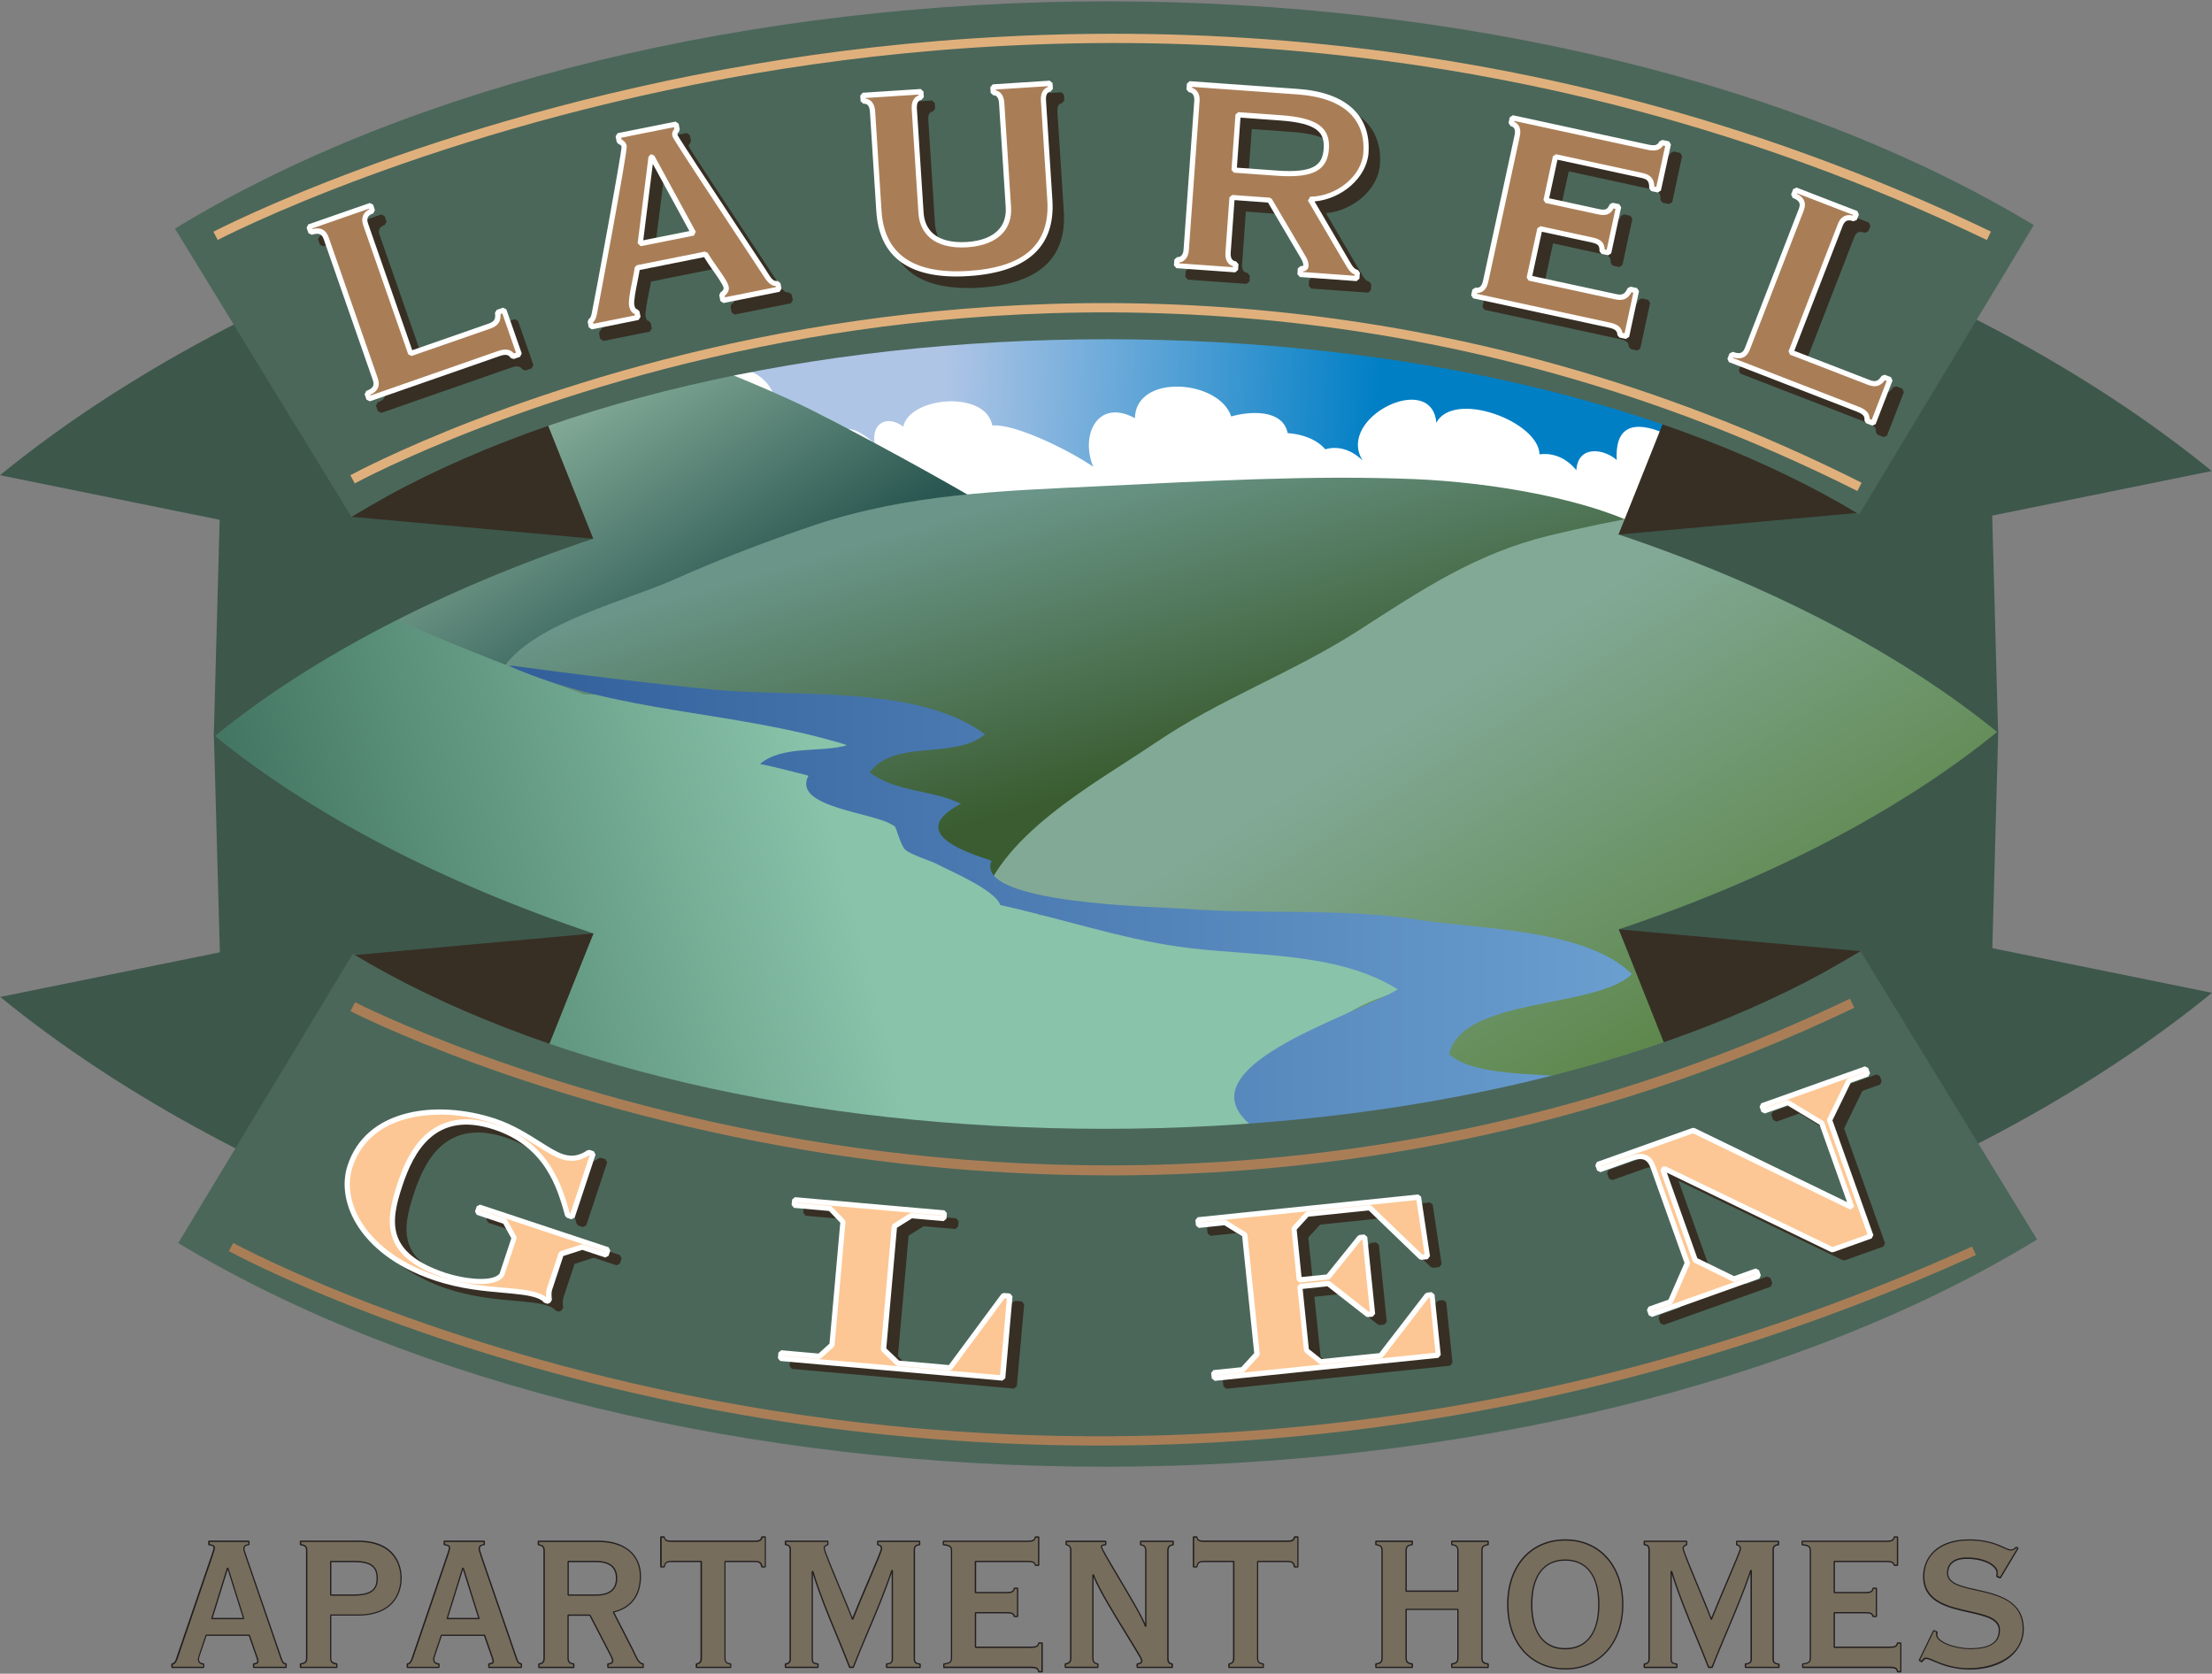 <?xml version="1.0" encoding="UTF-8"?>
<svg id="logos" xmlns="http://www.w3.org/2000/svg" xmlns:xlink="http://www.w3.org/1999/xlink" viewBox="0 0 300 227">
  <rect x="0" y="0" width="300" height="227" fill="#808080" stroke="none"/>
  <defs>
    <style>
      .cls-1 {
        fill: #776d5c;
      }

      .cls-1, .cls-2, .cls-3, .cls-4, .cls-5, .cls-6, .cls-7, .cls-8, .cls-9, .cls-10, .cls-11, .cls-12, .cls-13, .cls-14, .cls-15, .cls-16 {
        stroke-width: 0px;
      }

      .cls-17 {
        clip-path: url(#clippath);
      }

      .cls-2 {
        fill: none;
      }

      .cls-3 {
        fill: #e0b07c;
      }

      .cls-4 {
        fill: url(#linear-gradient);
      }

      .cls-5 {
        fill: #3d574b;
      }

      .cls-6 {
        fill: #fcc794;
      }

      .cls-7 {
        fill: #372f24;
      }

      .cls-8 {
        fill: url(#linear-gradient-4);
      }

      .cls-9 {
        fill: url(#linear-gradient-2);
      }

      .cls-10 {
        fill: url(#linear-gradient-3);
      }

      .cls-11 {
        fill: url(#linear-gradient-5);
      }

      .cls-12 {
        fill: url(#linear-gradient-6);
      }

      .cls-13 {
        fill: #a97e57;
      }

      .cls-14 {
        fill: #fff;
      }

      .cls-15 {
        fill: #4b675a;
      }

      .cls-16 {
        fill: #231f20;
      }
    </style>
    <clipPath id="clippath">
      <path class="cls-2" d="M151.04,33.01c-69.55,0-121.94,30.79-121.94,66.42s52.38,62.61,121.94,62.61,119.74-28.89,119.74-64.52-50.19-64.52-119.74-64.52Z"/>
    </clipPath>
    <linearGradient id="linear-gradient" x1="34.81" y1="-215.65" x2="83" y2="-213.56" gradientTransform="translate(83.15 360.59) scale(1.23)" gradientUnits="userSpaceOnUse">
      <stop offset="0" stop-color="#afc5e6"/>
      <stop offset="1" stop-color="#007fc5"/>
    </linearGradient>
    <linearGradient id="linear-gradient-2" x1="-6.98" y1="-246.21" x2="8.73" y2="-221.7" gradientTransform="translate(83.15 360.59) scale(1.23)" gradientUnits="userSpaceOnUse">
      <stop offset="0" stop-color="#82a996"/>
      <stop offset="1" stop-color="#2a5751"/>
    </linearGradient>
    <linearGradient id="linear-gradient-3" x1="47.16" y1="-239.06" x2="56.4" y2="-207.14" gradientTransform="translate(83.15 360.59) scale(1.23)" gradientUnits="userSpaceOnUse">
      <stop offset="0" stop-color="#6a9588"/>
      <stop offset="1" stop-color="#3a5c30"/>
    </linearGradient>
    <linearGradient id="linear-gradient-4" x1="92.69" y1="-217.75" x2="117.49" y2="-179.08" gradientTransform="translate(83.15 360.59) scale(1.23)" gradientUnits="userSpaceOnUse">
      <stop offset="0" stop-color="#82a996"/>
      <stop offset="1" stop-color="#5e874c"/>
    </linearGradient>
    <linearGradient id="linear-gradient-5" x1="-39.52" y1="-178.44" x2="25.85" y2="-196.04" gradientTransform="translate(83.15 360.59) scale(1.23)" gradientUnits="userSpaceOnUse">
      <stop offset="0" stop-color="#3e705c"/>
      <stop offset="1" stop-color="#89c3aa"/>
    </linearGradient>
    <linearGradient id="linear-gradient-6" x1="-11.5" y1="-187.96" x2="145.99" y2="-187.96" gradientTransform="translate(83.15 360.59) scale(1.23)" gradientUnits="userSpaceOnUse">
      <stop offset="0" stop-color="#325f9a"/>
      <stop offset="1" stop-color="#7ab0de"/>
    </linearGradient>
  </defs>
  <g class="cls-17">
    <path class="cls-4" d="M150.53,31.46c-69.55,0-125.94,28.88-125.94,64.52s56.38,64.52,125.94,64.52,125.94-28.88,125.94-64.52S220.08,31.46,150.53,31.46Z"/>
    <path class="cls-14" d="M92.03,52.8c3.52-4.06,12.13-4.51,13.32,2.16,2.6-1.01,7.09,1.89,9.53,3.22,1.04-.09,2.69.97,3.74,2.01-.47-2.9,1.8-3.93,3.88-2.32.88-4.09,11.19-5,12.08-.16,3.14-.28,10.64,3.48,13.69,5.6-1.79-4.27.57-9.34,5.65-6.6.13-6.1,11.42-5.22,13.06-.23,2.4-.69,6.97-1.07,7.66,2.26,1.9.14,3.88.78,5.1,2.2,1.82-.54,3.65.13,5.07,1.53-3.66-5.82,9.38-12.23,9.99-5.14,2.38-4.46,13.86-.2,14,4.29,1.93-.26,3.73.59,4.99,2.15.21-3.38,3.67-2.97,5.48-1.38-.47-8.25,8.17-3.05,11.13-.9-.13-.1,3.16,2.59,2.83,2.13,1.93,2.66,8.44,5.77,7.62,9.07-1.25,5.03-13.49,3.37-18.07,3.7-12.25.88-21.87-.94-29.24-.92-8.12.01-16.6-3.15-24.68-2.8-7.96.35-15.89.93-23.77,1.44-5.11.33-10.79,3.36-15.61,2.41-4.94-.96-8.86-6.47-13.27-9.01-5.53-3.19-11.86-5.05-17.81-7.3-3.44-1.31-6.5-4.92-9.81-5.55l3.44-1.85Z"/>
    <path class="cls-9" d="M112.37,56.78c-7.28-3.83-15.16-6.7-22.73-9.95-6.45-2.76-16.04-7.78-23.28-7.12-10.38.95-19.96,15.69-27.31,22.24-4.74,4.22-10.97,5-8.69,11.41,1.83,5.15,6.39,5.92,10.57,7.84,6.68,3.06,12.93,7.92,20.18,9.65,6.43,1.53,15.07-2.17,21.82-4.15,8.94-2.63,17.36-6.56,26.25-9.29,9.24-2.84,20.82-1.03,29.23-6.06-8.25-5.06-17.4-10.05-26.04-14.58Z"/>
    <path class="cls-10" d="M68.46,90.3c4.31-5.9,16.46-8.79,23.1-11.76,5.98-2.67,12.49-5.16,18.69-7.25,12.85-4.34,25.68-4.72,39.13-5.36,14.08-.67,28.3-1.52,42.46-.95,9.89.41,24.46,2.6,32.78,7.53-4.6,7.87-13.79,12.42-21.04,17.36-11.97,8.16-23.83,16.06-35.49,24.69-8.01,5.92-24.31,14.61-34.72,12.97-2.54-.4-5.95-3.3-8.03-4.62-5.68-3.6-11.19-6.73-17.1-9.91-7.22-3.89-13.85-8.65-21.39-11.91-6.34-2.73-14.96-5.72-19.94-10.28l1.55-.51Z"/>
    <path class="cls-8" d="M156.7,100.75c8.67-5.92,18.61-9.49,27.5-15.21,8.58-5.52,15.89-10.46,25.94-12.91,8.73-2.13,18.15-3.7,27.06-5.04,8.03-1.2,16.21-1.17,24.28-.52,10.39.83,18.05,10.33,23.63,18.63,13.08,19.47,2.66,43.36-13.96,57.61-17.87,15.32-40.29,19.78-62.89,20.77-21.84.96-44.69,6.62-62-10.68-7.1-7.1-15.55-18.7-13.47-29.58,1.96-10.28,16.04-17.71,23.91-23.08Z"/>
    <path class="cls-11" d="M179.83,155.86c-.92-.21-2.43-.65-4.28-1.18-2.55-3.03-3.3-5.93-6.18-8.8,7.36-3.34,12.04-9.2,19.86-11.19l.52-.52c-5.97-7.52-20.33-6.23-28.86-7.2-6.74-.77-13.31-1.94-19.92-2.85-3.86-2.66-7.73-5.17-11.54-7.47-5.89-3.57-12.04-6.85-18.32-9.85-.61-1.79-4.05-2.87-6.97-3.51,4.34-.58,8.2-1.36,10.89-2.04-6.98-5.69-18.38-5.6-26.94-6.41-1.57-.15-5.37-.62-8.85-.67-6.88-2.48-13.71-5.13-20.45-7.94-8.82-3.67-22.45-12.59-32.41-11.44-12.95,1.48-8.96,18.29-6.94,26.34,5.28,21.03,12.71,34.25,31.18,45.82,10.7,6.7,22.55,13.21,35.08,15.69,11.63,2.3,24.31.96,36.1.96,15.01,0,30.3.36,45.43,0,3.88,1.23,7.49,2,9.22,2.07,7.57.27,15.71-1.83,23.12-1.03l.52-1.55c-6.75-5.15-12.53-5.48-20.24-7.21Z"/>
    <path class="cls-12" d="M69.5,90.3c9.05,1.21,18.22,2.35,27.37,3.24,10.98,1.06,27.63-.72,36.71,6.05-4.13,3.5-12.26.6-15.63,5.16,3.66,2.77,8.47,2.32,12.37,4.26-7.18,3.8-.03,6.36,4.16,7.73-2.5,5.9,22.92,6.25,26.2,6.51,10.72.83,21.09-.16,31.79,1.51,8.23,1.29,22.69,1.21,28.86,7.36-5,4.77-23.01,3.07-24.79,10.85,3.05,2.96,12.29,2.64,16.32,3.07,10.01,1.08,20.28,1.29,30.19,3.19,5.15.99,16.34,1.23,19.97,4.93-7.09,6.18-23.56,7.29-32.86,8.52-13.29,1.74-28.82,7.48-41.49,3.98-.37.02-.37.04.01.05,3.63-1.39,7.55-1.82,11.35-2.71-5.93-9.14-24.34-4.37-31.41-12.39-6.56-7.44,15.06-13.9,20.96-17.42-8.46-5.31-20.24-4.42-29.76-5.8-8.25-1.2-16.07-3.88-24.16-5.64-.7-2.09-6.98-4.69-8.44-5.49-1.01-.55-3.73-1.32-4.46-2.04-.68-.68-1.16-2.97-1.45-3.19-2.44-1.85-14.01-2.43-11.66-6.83-2.28-.56-4.25-1.12-6.57-1.59,3.1-2.59,8.26-1.48,11.84-2.55-15.64-4.81-30.82-4.15-45.92-10.75h.52Z"/>
  </g>
  <path class="cls-2" d="M150.53,33.01c-69.56,0-120.78,29.4-120.78,65.03s51.22,64,120.78,64,120.98-27.65,120.98-63.28-51.43-65.75-120.98-65.75Z"/>
  <g>
    <path class="cls-5" d="M0,64.45c16.75-13.67,38.49-25.22,63.09-33.81l17.36,42.42c-20.42,6.85-38.19,16.05-51.46,26.89l.8-29.45L0,64.45Z"/>
    <polygon class="cls-7" points="47.66 70.09 80.45 73.07 73.35 55.23 47.66 70.09"/>
    <path class="cls-5" d="M299.97,63.89c-16.74-13.67-38.49-25.22-63.08-33.81l-17.37,42.41c20.43,6.86,38.19,16.05,51.47,26.89l-.8-29.45,29.78-6.05Z"/>
    <polygon class="cls-7" points="252.31 69.53 219.52 72.5 226.63 54.66 252.31 69.53"/>
    <path class="cls-15" d="M23.73,31.01l23.93,39.08c25-15.3,62.36-24.08,102.52-24.08s76.97,8.66,101.97,23.75l23.68-39.23C243.9,11.24,198.1.18,150.18.18S55.73,11.42,23.73,31.01Z"/>
  </g>
  <g>
    <path class="cls-5" d="M300,134.65c-16.74,13.67-38.49,25.22-63.09,33.81l-17.36-42.42c20.43-6.85,38.19-16.05,51.46-26.89l-.8,29.45,29.78,6.05Z"/>
    <polygon class="cls-7" points="252.34 129.01 219.55 126.04 226.65 143.88 252.34 129.01"/>
    <path class="cls-5" d="M.03,135.21c16.74,13.67,38.5,25.22,63.08,33.81l17.37-42.42c-20.42-6.85-38.19-16.05-51.47-26.89l.81,29.45L.03,135.21Z"/>
    <polygon class="cls-7" points="47.69 129.57 80.48 126.6 73.38 144.44 47.69 129.57"/>
    <path class="cls-15" d="M276.27,168.1l-23.93-39.08c-25,15.3-62.37,24.08-102.52,24.08s-76.97-8.65-101.97-23.74l-23.68,39.23c31.94,19.28,77.74,30.34,125.65,30.34s94.46-11.23,126.45-30.82Z"/>
  </g>
  <g>
    <path class="cls-7" d="M82.01,157.57l-2.83,8.53-.62-.2c-1.04-3.7-2.67-9.57-9.88-11.96-8.89-2.95-11.69,4.27-12.87,7.82-1.62,4.89-2.35,9.49,6.09,12.29,2.25.74,6.66,1.47,7.75-.09l1.66-4.98-1.25-2.24-3.73-1.24.23-.71,17.43,5.78-.24.71-3.22-1.07-2.87.93-1.58,4.75c-.13.4-.13.9-.04,1.52l-.4.16c-.18-.31-.6-.59-1.32-.83-2.76-.92-7.87-.39-13.6-2.29-10.02-3.32-13.3-10.38-11.69-15.23,2.49-7.51,11.89-8.64,19.61-6.08,4.04,1.34,7.03,4.11,9.13,4.81,1.79.59,2.93-.11,3.65-.57l.57.19Z"/>
    <path class="cls-7" d="M75.79,177.9l-.44-.15c-.08-.14-.34-.42-1.12-.67-1.09-.36-2.61-.5-4.38-.65-2.58-.23-5.8-.51-9.22-1.64-7.47-2.48-14.19-8.81-11.92-15.68,2.54-7.67,12.02-8.98,20.06-6.31,2.39.79,4.44,2.09,6.09,3.13,1.18.75,2.21,1.4,3.04,1.67,1.65.55,2.67-.1,3.35-.53l.3-.04.57.19.22.45-2.83,8.53-.45.23-.62-.2-.23-.24c-1.06-3.77-2.64-9.4-9.65-11.72-3.71-1.23-6.73-.76-8.97,1.39-1.81,1.74-2.79,4.23-3.45,6.21-1.61,4.88-2.29,9.13,5.86,11.84,2.49.82,6.38,1.3,7.31.08l1.59-4.78-1.1-1.98-3.6-1.2-.23-.45.23-.71.45-.23,17.43,5.78.23.45-.24.71-.45.23-3.11-1.03-2.58.84-1.52,4.58c-.1.31-.11.73-.03,1.36l-.22.38-.4.16ZM63.26,174.78c2.44.57,4.73.77,6.65.94,1.81.16,3.37.3,4.54.68.52.17.92.38,1.2.63-.04-.52,0-.91.1-1.25l1.58-4.75.23-.23,2.87-.93h.22s2.88.96,2.88.96v-.04s-16.75-5.56-16.75-5.56v.03s3.38,1.13,3.38,1.13l.2.16,1.25,2.24.03.29-1.7,5.07c-1.06,1.53-4.46,1.14-6.68.63ZM61.2,152.25c-5.35,0-10.16,2.11-11.81,7.08-1.59,4.8,1.89,11.61,11.47,14.78.67.22,1.33.41,1.98.57-.42-.1-.78-.21-1.05-.3-8.76-2.9-7.92-7.88-6.31-12.74.68-2.05,1.71-4.65,3.63-6.49,2.45-2.35,5.71-2.87,9.69-1.55,7.27,2.41,9.03,8.37,10.06,12.02l.1.03,2.61-7.86-.07-.02c-.72.45-1.96,1.13-3.81.51-.92-.3-1.98-.97-3.2-1.75-1.7-1.08-3.63-2.29-5.93-3.06-2.4-.8-4.94-1.23-7.36-1.23Z"/>
  </g>
  <g>
    <path class="cls-7" d="M115.89,166.77l-1.73-1.8-4.89-.43.06-.74,20.29,1.8-.07.74-4.4-.39-2.29,1.44-1.48,16.71,1.95,1.86,7.08.63,7.25-9.8.86.08-.99,11.11-30.1-2.67.07-.75,5.2.46,1.7-1.55,1.48-16.7Z"/>
    <path class="cls-7" d="M137.5,188.33l-30.1-2.67-.32-.39.07-.75.39-.32,5.05.45,1.49-1.35,1.46-16.4-1.53-1.59-4.75-.42-.32-.39.07-.74.39-.32,20.29,1.8.32.39-.07.74-.39.32-4.28-.38-2.04,1.28-1.45,16.36,1.73,1.66,6.76.6,7.13-9.64.32-.14.86.08.32.39-.99,11.11-.39.32ZM107.82,184.98l29.39,2.61.92-10.4-.31-.03-7.13,9.64-.32.14-7.08-.63-.21-.1-1.95-1.86-.11-.29,1.48-16.71.16-.27,2.29-1.44.22-.05,4.05.36v-.03s-19.58-1.74-19.58-1.74v.03s4.53.4,4.53.4l.22.11,1.73,1.8.1.28-1.48,16.7-.11.23-1.7,1.55-.27.09-4.85-.43v.04Z"/>
  </g>
  <g>
    <path class="cls-7" d="M170.39,168.55l-2.66-1.66-3.59.37-.08-.74,29.9-3.08,1.21,8.07-.86.09-6.97-6.72-8.47.87-1.8,1.97.71,6.94,3.91-.4,4.32-5.34.64-.07,1.07,10.44-.64.06-5.36-4.2-3.86.4.9,8.66,1.94,1.55,8.15-.84,6.3-8.18.64-.07.84,8.2-30.38,3.13-.08-.75,3.91-.4,1.95-2.13-1.67-16.17Z"/>
    <path class="cls-7" d="M166.31,188.35l-.39-.32-.08-.75.32-.39,3.78-.39,1.75-1.91-1.64-15.84-2.41-1.5-3.47.36-.39-.32-.08-.74.32-.39,29.9-3.08.39.3,1.21,8.07-.32.41-.86.09-.28-.1-6.85-6.6-8.17.84-1.6,1.75.66,6.43,3.41-.35,4.23-5.22.24-.13.64-.07.39.32,1.07,10.44-.32.39-.64.06-.25-.07-5.25-4.11-3.36.35.85,8.16,1.71,1.36,7.85-.81,6.21-8.06.24-.14.64-.07.39.32.84,8.2-.32.39-30.38,3.13ZM166.59,187.57v.04s29.68-3.06,29.68-3.06l-.77-7.5h-.14s-6.21,8.08-6.21,8.08l-.25.14-8.15.84-.26-.08-1.94-1.55-.13-.24-.9-8.66.32-.39,3.86-.4.26.07,5.25,4.11h.14s-1-9.75-1-9.75l-.14.02-4.23,5.22-.24.13-3.91.4-.39-.32-.71-6.94.09-.28,1.8-1.97.23-.11,8.47-.87.28.1,6.85,6.6.33-.03-1.11-7.36-29.21,3.01v.04s3.24-.34,3.24-.34l.22.05,2.66,1.66.17.27,1.67,16.17-.09.28-1.95,2.13-.23.11-3.56.37Z"/>
  </g>
  <g>
    <path class="cls-7" d="M225.27,178.65l2.84-1.02,2.31-5.25-4.6-12.88c-.23-.67-.75-2.12-2.88-1.36l-4.41,1.57-.25-.71,12.94-4.61,21.51,10.43-4.07-11.43-4.6-2.79-3.25,1.16-.25-.71,14.05-5.01.25.7-2.54.91-2.6,5.36,5.6,15.71-5.23,1.86-22.73-10.99-.26.09,4.39,12.31,5.26,2.55,3.04-1.09.25.71-14.51,5.18-.25-.7Z"/>
    <path class="cls-7" d="M225.64,179.69l-.45-.21-.25-.7.22-.46,2.7-.96,2.19-4.98-4.55-12.75c-.13-.36-.34-.96-.86-1.21-.39-.18-.92-.16-1.57.07l-4.41,1.57-.45-.22-.25-.71.22-.45,12.94-4.61h.27s20.72,10.07,20.72,10.07l-3.74-10.49-4.34-2.63-3.09,1.1-.46-.22-.25-.71.22-.45,14.05-5.01.45.21.25.7-.22.46-2.4.86-2.47,5.09,5.55,15.57-.22.45-5.23,1.86h-.27s-22.3-10.79-22.3-10.79l4.14,11.61,4.99,2.42,2.9-1.04.45.22.25.71-.22.45-14.51,5.18ZM225.72,178.87v.03s13.85-4.94,13.85-4.94v-.04s-2.72.97-2.72.97h-.27s-5.26-2.57-5.26-2.57l-.18-.2-4.39-12.31.22-.45.25-.09h.27s22.6,10.94,22.6,10.94l4.75-1.69-5.48-15.37v-.27s2.62-5.36,2.62-5.36l.2-.18,2.2-.79v-.03s-13.4,4.77-13.4,4.77v.04s2.92-1.04,2.92-1.04l.3.03,4.6,2.79.15.18,4.08,11.43-.49.44-21.37-10.36-12.46,4.44v.04s4.09-1.45,4.09-1.45c.83-.3,1.55-.31,2.11-.04.79.38,1.07,1.19,1.22,1.62l4.6,12.88v.26s-2.31,5.25-2.31,5.25l-.21.19-2.5.9Z"/>
  </g>
  <g>
    <path class="cls-6" d="M80.43,156.49l-2.83,8.54-.61-.21c-1.04-3.7-2.67-9.57-9.88-11.96-8.9-2.95-11.69,4.26-12.87,7.82-1.62,4.89-2.35,9.49,6.09,12.28,2.25.74,6.66,1.47,7.75-.1l1.65-4.98-1.24-2.24-3.73-1.24.24-.71,17.43,5.78-.23.71-3.22-1.07-2.86.92-1.58,4.76c-.13.4-.13.9-.04,1.51l-.4.17c-.18-.31-.6-.59-1.32-.83-2.76-.91-7.87-.39-13.6-2.29-10.02-3.32-13.3-10.38-11.69-15.23,2.49-7.52,11.89-8.64,19.61-6.08,4.04,1.34,7.03,4.11,9.13,4.8,1.79.59,2.93-.11,3.65-.56l.56.19Z"/>
    <path class="cls-14" d="M74.22,176.82l-.44-.15c-.1-.17-.38-.43-1.12-.68-1.09-.36-2.61-.49-4.37-.65-2.59-.23-5.81-.51-9.23-1.64-5.92-1.96-8.92-4.99-10.39-7.18-1.85-2.75-2.4-5.85-1.52-8.49,1.19-3.6,3.99-6.03,8.09-7.05,3.53-.88,7.89-.61,11.96.75,2.38.79,4.43,2.09,6.08,3.13,1.19.75,2.21,1.4,3.05,1.67,1.63.55,2.67-.1,3.35-.53l.3-.04.56.19.23.45-2.83,8.54-.45.23-.61-.21-.23-.24c-1.06-3.77-2.65-9.4-9.65-11.72-7.99-2.65-10.91,3.07-12.42,7.6-1.62,4.87-2.29,9.13,5.86,11.84,2.49.82,6.39,1.3,7.32.08l1.59-4.78-1.1-1.98-3.6-1.2-.23-.45.24-.71.45-.22,17.43,5.78.23.45-.23.71-.45.23-3.11-1.03-2.58.83-1.52,4.59c-.1.31-.11.73-.03,1.36l-.22.38-.4.17ZM59.63,151.18c-1.49,0-2.92.16-4.22.49-2.69.67-6.19,2.35-7.59,6.59-.81,2.44-.29,5.31,1.44,7.87,1.41,2.1,4.29,5.01,10.02,6.91,3.34,1.11,6.52,1.39,9.06,1.61,1.81.16,3.37.29,4.53.68.53.18.93.38,1.2.62-.04-.52,0-.91.11-1.25l1.58-4.76.23-.23,2.86-.92h.22s2.88.95,2.88.95v-.04s-16.75-5.56-16.75-5.56v.03s3.38,1.13,3.38,1.13l.2.16,1.24,2.24.03.29-1.7,5.07c-1.35,1.94-6.46.79-8.15.23-8.76-2.9-7.92-7.88-6.31-12.73.92-2.78,3.75-11.23,13.32-8.05,7.27,2.41,9.03,8.37,10.06,12.02l.09.03,2.61-7.86-.07-.02c-.76.47-1.97,1.12-3.81.51-.92-.3-1.98-.97-3.21-1.75-1.7-1.07-3.62-2.29-5.92-3.06-2.43-.81-4.96-1.22-7.34-1.22Z"/>
  </g>
  <g>
    <path class="cls-6" d="M114.31,165.7l-1.74-1.8-4.88-.43.07-.74,20.28,1.79-.06.75-4.4-.39-2.29,1.44-1.48,16.7,1.94,1.87,7.08.63,7.25-9.8.86.08-.98,11.1-30.1-2.66.07-.75,5.2.46,1.71-1.55,1.48-16.7Z"/>
    <path class="cls-14" d="M135.92,187.25l-30.1-2.66-.32-.39.07-.75.39-.32,5.05.45,1.49-1.35,1.46-16.4-1.53-1.59-4.75-.42-.32-.39.07-.74.39-.32,20.28,1.79.32.38-.06.75-.39.33-4.28-.38-2.04,1.28-1.45,16.36,1.73,1.66,6.76.6,7.13-9.64.32-.14.86.08.32.39-.98,11.1-.39.32ZM106.24,183.91l29.39,2.6.92-10.39-.3-.03-7.13,9.64-.32.14-7.08-.63-.21-.1-1.94-1.87-.11-.29,1.48-16.7.16-.27,2.29-1.44.22-.05,4.05.36v-.04s-19.57-1.73-19.57-1.73v.04s4.52.4,4.52.4l.22.11,1.74,1.8.1.28-1.48,16.7-.11.23-1.71,1.55-.27.09-4.85-.43v.04Z"/>
  </g>
  <g>
    <path class="cls-6" d="M168.81,167.47l-2.66-1.66-3.59.37-.08-.74,29.9-3.09,1.21,8.07-.86.09-6.97-6.72-8.47.87-1.8,1.97.71,6.95,3.92-.41,4.32-5.34.65-.06,1.07,10.43-.64.07-5.36-4.2-3.86.4.9,8.66,1.94,1.54,8.14-.84,6.31-8.18.64-.07.85,8.2-30.38,3.13-.08-.74,3.91-.4,1.95-2.13-1.67-16.17Z"/>
    <path class="cls-14" d="M164.73,187.27l-.39-.32-.08-.74.32-.39,3.77-.39,1.75-1.91-1.63-15.84-2.41-1.5-3.47.36-.39-.32-.08-.74.32-.39,29.9-3.09.39.3,1.21,8.07-.32.41-.86.09-.28-.1-6.85-6.6-8.17.84-1.6,1.76.66,6.43,3.41-.35,4.22-5.23.24-.13.65-.06.39.32,1.07,10.43-.32.39-.64.07-.26-.07-5.25-4.11-3.36.35.84,8.16,1.71,1.36,7.85-.81,6.21-8.06.24-.14.64-.07.39.32.85,8.2-.32.39-30.38,3.13ZM165.01,186.49v.04s29.68-3.06,29.68-3.06l-.77-7.49h-.14s-6.21,8.08-6.21,8.08l-.25.14-8.14.84-.26-.08-1.94-1.54-.13-.24-.9-8.66.32-.39,3.86-.4.26.07,5.25,4.11.15-.02-1-9.73h-.15s-4.22,5.24-4.22,5.24l-.24.13-3.92.41-.39-.32-.71-6.95.09-.27,1.8-1.97.23-.11,8.47-.87.28.1,6.86,6.6.32-.03-1.11-7.36-29.21,3.01v.03s3.24-.33,3.24-.33l.22.05,2.66,1.66.17.27,1.67,16.17-.09.28-1.95,2.13-.23.11-3.55.37Z"/>
  </g>
  <g>
    <path class="cls-6" d="M223.69,177.57l2.85-1.01,2.3-5.25-4.6-12.88c-.24-.66-.76-2.12-2.89-1.36l-4.42,1.58-.25-.71,12.94-4.62,21.5,10.43-4.07-11.42-4.6-2.79-3.24,1.16-.25-.71,14.06-5.01.25.7-2.54.91-2.61,5.35,5.6,15.71-5.22,1.87-22.73-10.99-.26.09,4.39,12.31,5.26,2.56,3.05-1.09.25.71-14.51,5.18-.25-.71Z"/>
    <path class="cls-14" d="M224.06,178.61l-.45-.22-.25-.71.22-.45,2.7-.96,2.18-4.98-4.55-12.75c-.33-.91-.79-1.73-2.43-1.14l-4.42,1.58-.45-.22-.25-.71.22-.45,12.94-4.62h.27s20.72,10.06,20.72,10.06l-3.73-10.49-4.35-2.63-3.09,1.1-.45-.22-.25-.71.22-.45,14.06-5.01.45.22.25.7-.22.45-2.4.86-2.48,5.09,5.55,15.56-.22.45-5.22,1.87h-.27s-22.3-10.79-22.3-10.79l4.14,11.61,4.99,2.43,2.91-1.04.46.22.25.71-.22.45-14.51,5.18ZM224.14,177.79v.04s13.86-4.94,13.86-4.94v-.04s-2.72.97-2.72.97h-.27s-5.25-2.57-5.25-2.57l-.18-.2-4.39-12.31.22-.46.26-.09.27.02,22.6,10.92,4.75-1.7-5.48-15.37v-.27s2.62-5.35,2.62-5.35l.2-.18,2.2-.79v-.03s-13.4,4.77-13.4,4.77v.04s2.92-1.04,2.92-1.04l.3.03,4.6,2.79.15.18,4.07,11.42-.49.44-21.37-10.36-12.46,4.45v.04s4.09-1.46,4.09-1.46c2.46-.88,3.1.9,3.34,1.57l4.6,12.89v.26s-2.31,5.25-2.31,5.25l-.21.19-2.51.89Z"/>
  </g>
  <g>
    <g>
      <g>
        <path class="cls-7" d="M51.58,55.65l-.26-.74c1.04-.37,1.45-.93,1.1-1.93l-6.65-19.08c-.35-1.01-1.03-1.19-2.06-.83l-.26-.74,8.36-2.91.26.74c-.86.3-1.27.86-.92,1.87l6.1,17.49,10.66-3.72c1.03-.36,1.26-.91,1.12-1.88l.86-.29,2.09,5.99-.85.3c-.4-.57-.88-.76-1.92-.4l-17.61,6.14Z"/>
        <path class="cls-7" d="M51.7,55.99l-.45-.22-.26-.74.22-.45c1.04-.37,1.11-.84.89-1.48l-6.65-19.08c-.13-.39-.32-.62-.56-.71-.25-.09-.59-.06-1.05.1l-.45-.22-.26-.74.22-.45,8.36-2.91.45.22.26.74-.22.45c-.38.13-.63.31-.73.53-.11.22-.1.52.03.88l5.98,17.15,10.33-3.6c.81-.28,1.01-.62.89-1.49l.24-.39.86-.29.45.22,2.09,5.99-.22.45-.85.3-.41-.13c-.27-.37-.53-.61-1.51-.27l-17.61,6.14ZM51.77,55.11l.03.08,17.28-6.02c1-.35,1.64-.26,2.16.32l.28-.1-1.85-5.32-.25.09c.07,1.03-.35,1.61-1.39,1.97l-10.66,3.72-.45-.22-6.1-17.49c-.19-.55-.19-1.03,0-1.43.15-.32.43-.57.81-.76l-.03-.09-7.68,2.67.03.09c.47-.12.86-.12,1.19,0,.45.16.78.55.99,1.14l6.65,19.08c.36,1.05.04,1.79-.99,2.25Z"/>
      </g>
      <g>
        <path class="cls-7" d="M89.84,22.85l.13-.02,5.62,10.32-7.22,1.44,1.47-11.74ZM88.07,44.61l-.15-.77c-.4-.03-.59-.34-.69-.83-.19-.94.64-4.02.75-5.13l9.24-1.85c.82,1.44,2.64,3.65,2.81,4.47.08.39-.12.71-.58,1.03l.15.77,7.6-1.52-.16-.77c-.91.06-1.24-.61-1.9-1.63-4.36-6.62-11.98-18.09-12.06-18.48-.07-.33.15-.6.31-.75l-.16-.77-7.84,1.57.15.77c.28.11.58.28.66.67.11.55-3.73,21.18-4.03,22.62-.1.48-.16.83-.57,1.09l.15.77,6.33-1.27Z"/>
        <path class="cls-7" d="M81.81,46.23l-.42-.28-.15-.77.16-.37c.25-.16.3-.35.4-.8.42-2.01,4.05-21.67,4.03-22.58-.03-.14-.15-.25-.44-.37l-.22-.26-.15-.77.28-.42,7.84-1.57.42.28.16.77-.11.34c-.07.06-.24.23-.2.41.2.47,4.81,7.44,8.51,13.04,1.25,1.9,2.47,3.74,3.5,5.31l.18.28c.56.88.8,1.23,1.4,1.19l.37.29.16.77-.28.42-7.6,1.52-.42-.28-.15-.77.14-.36c.5-.35.46-.57.44-.67-.08-.42-.81-1.45-1.44-2.36-.43-.61-.86-1.23-1.19-1.78l-8.74,1.75c-.06.4-.17.93-.29,1.53-.23,1.14-.54,2.7-.44,3.23.11.53.27.54.37.55l.32.29.15.77-.28.42-6.33,1.27ZM81.98,45.26l.04.2,5.63-1.13-.04-.2c-.56-.2-.69-.83-.74-1.06-.13-.63.1-1.85.44-3.51.14-.69.27-1.35.31-1.72l.28-.31,9.24-1.85.38.17c.32.57.81,1.27,1.29,1.95.78,1.11,1.45,2.07,1.56,2.63.12.61-.26,1.03-.54,1.25l.04.2,6.9-1.38-.03-.14c-.82-.08-1.23-.72-1.73-1.51l-.18-.28c-1.03-1.57-2.24-3.41-3.5-5.31-6.94-10.51-8.55-13-8.61-13.29-.07-.32.03-.65.28-.93l-.05-.24-7.15,1.43.05.24c.25.12.6.36.69.85.14.72-3.98,22.55-4.03,22.76-.1.46-.19.86-.53,1.17ZM88.44,34.94l-.42-.39,1.47-11.74.28-.31.13-.02.38.18,5.62,10.32-.24.52-7.22,1.44ZM90.08,23.78l-1.3,10.36,6.26-1.25-4.96-9.11Z"/>
      </g>
      <g>
        <path class="cls-7" d="M126.42,13.98l.05.79c-.52.03-1.01.46-.94,1.52l.91,14.11c.19,2.91,2.36,4.57,6.23,4.32,3.87-.25,5.81-2.18,5.62-5.09l-.91-14.11c-.07-1.06-.61-1.42-1.12-1.39l-.05-.78,7.73-.5.05.79c-.52.03-1.01.46-.94,1.52l.87,13.55c.41,6.39-3.66,9.46-11,9.93-7.34.47-11.77-2.05-12.19-8.44l-.87-13.55c-.07-1.06-.61-1.42-1.25-1.38l-.05-.79,7.86-.51Z"/>
        <path class="cls-7" d="M131.25,39.06c-6.84,0-10.49-2.96-10.87-8.83l-.87-13.55c-.03-.42-.14-.73-.32-.89-.14-.12-.32-.17-.55-.15l-.38-.33-.05-.79.33-.38,7.86-.51.38.33.05.79-.33.38c-.16.01-.29.07-.39.19-.17.19-.24.52-.21.96l.91,14.11c.09,1.36.62,2.39,1.59,3.08,1.01.72,2.45,1.02,4.26.91,3.59-.23,5.47-1.9,5.29-4.71l-.91-14.11c-.05-.7-.28-1.07-.75-1.06l-.38-.33-.05-.78.33-.38,7.73-.5.38.33.05.79-.33.38c-.16,0-.29.07-.39.18-.17.19-.24.52-.22.96l.87,13.55c.4,6.33-3.41,9.8-11.34,10.31-.58.04-1.15.06-1.7.06ZM118.94,14.93c.27.04.51.15.71.32.34.3.53.76.57,1.38l.87,13.55c.38,5.86,4.35,8.59,11.81,8.11,7.56-.49,11.05-3.62,10.67-9.56l-.87-13.55c-.04-.64.09-1.13.39-1.48.14-.16.32-.28.52-.35v-.13s-7.03.45-7.03.45v.13c.55.12,1.08.6,1.15,1.7l.91,14.12c.21,3.22-1.96,5.21-5.96,5.46-1.98.13-3.57-.22-4.72-1.04-1.13-.81-1.78-2.05-1.88-3.61l-.91-14.11c-.04-.63.09-1.13.39-1.47.14-.16.33-.29.53-.36v-.13s-7.16.46-7.16.46v.11Z"/>
      </g>
      <g>
        <path class="cls-7" d="M169.45,17.13l5.73.41c4.83.35,6.43,1.53,6.24,4.22-.19,2.69-1.94,3.63-6.78,3.29l-5.73-.41.54-7.5ZM169.11,38.15l.06-.78c-.58-.04-1.13-.47-1.05-1.54l.54-7.5,5.08.37,4.5,7.64c.41.65.45.99.43,1.27-.03.34-.36.43-.74.4l-.05.78,7.72.55.06-.78c-.76-.23-.92-.63-1.62-1.81l-4.78-8.17c3.95-.05,7.34-3.07,7.57-6.26.32-4.54-2.48-7.83-9.24-8.32l-14.68-1.06-.05.79c.58.04,1.13.48,1.05,1.54l-1.45,20.15c-.08,1.06-.68,1.41-1.26,1.37l-.05.79,7.98.57Z"/>
        <path class="cls-7" d="M185.56,39.69l-7.73-.55-.33-.38.05-.78.38-.33c.26.02.35-.03.36-.05.02-.17.04-.43-.37-1.08l-4.41-7.49-4.54-.33-.51,7.15c-.03.41.04.72.21.92.16.18.36.23.51.24l.33.38-.06.78-.38.33-7.98-.57-.33-.38.05-.79.38-.33c.15.01.36,0,.54-.16.2-.17.31-.47.34-.88l1.45-20.15c.03-.39-.04-.71-.2-.9-.15-.19-.37-.24-.52-.25l-.33-.38.05-.79.38-.33,14.68,1.06c6.54.47,9.94,3.56,9.57,8.7-.24,3.29-3.58,6.23-7.32,6.56l4.68,7.99c.56.95.69,1.16,1.22,1.32l.25.37-.06.78-.38.33ZM178.24,38.45l7.02.5v-.16c-.6-.26-.86-.7-1.35-1.54l-4.97-8.49.3-.53c3.62-.05,7-2.82,7.22-5.93.33-4.68-2.83-7.5-8.91-7.94l-14.32-1.03v.12c.26.08.49.24.66.45.28.34.4.82.36,1.4l-1.45,20.15c-.04.6-.24,1.06-.59,1.36-.2.17-.44.28-.7.32v.12s7.27.52,7.27.52v-.11c-.24-.08-.47-.22-.64-.42-.3-.35-.43-.83-.39-1.44l.54-7.5.38-.33,5.08.37.28.17,4.5,7.64c.46.74.5,1.15.48,1.48-.01.16-.11.64-.77.72v.11ZM176.34,25.46c-.53,0-1.11-.02-1.73-.07l-5.73-.41-.33-.38.54-7.5.38-.33,5.73.41c4.93.36,6.78,1.64,6.56,4.6-.19,2.58-1.74,3.68-5.43,3.68ZM169.29,24.3l5.37.39c5.14.37,6.24-.81,6.39-2.96.15-2.15-.76-3.47-5.91-3.84l-5.37-.39-.49,6.79Z"/>
      </g>
      <g>
        <path class="cls-7" d="M207.29,19.97c.22-1.04-.2-1.54-.83-1.67l.17-.77,18.42,3.99c1.08.23,1.52-.02,1.86-.63l.88.19-1.35,6.25-.89-.19c.02-1.03-.25-1.55-1.33-1.78l-11.73-2.54-1.29,5.92,7.07,1.53c1.07.23,1.51.04,1.9-.85l.88.19-1.35,6.26-.89-.19c.01-.97-.3-1.33-1.38-1.56l-7.07-1.53-1.45,6.69,11.73,2.54c1.07.23,1.54-.13,1.94-1.02l.88.19-1.34,6.2-.88-.19c-.05-.7-.36-1.11-1.43-1.35l-18.42-3.99.17-.77c.63.14,1.22-.14,1.44-1.18l4.28-19.75Z"/>
        <path class="cls-7" d="M222.06,47.54l-.88-.19-.28-.32c-.03-.45-.13-.8-1.15-1.03l-18.42-3.98-.27-.42.17-.77.42-.27c.23.05.42.02.57-.07.21-.13.36-.42.45-.83l4.28-19.75c.23-1.08-.36-1.21-.56-1.25l-.27-.42.17-.77.42-.27,18.42,3.99c1.02.22,1.25-.05,1.47-.46l.39-.18.88.19.27.42-1.35,6.25-.42.27-.89-.19-.28-.35c.02-.94-.2-1.24-1.05-1.43l-11.39-2.47-1.14,5.23,6.72,1.46c.97.21,1.2.04,1.5-.64l.4-.21.88.19.27.42-1.35,6.26-.42.27-.89-.19-.28-.35c.01-.75-.13-1-1.1-1.21l-6.72-1.46-1.3,6,11.38,2.47c.84.18,1.18,0,1.54-.81l.4-.2.88.19.27.42-1.34,6.2-.42.27ZM221.57,46.71l.29.06,1.19-5.5-.26-.06c-.48.91-1.15,1.19-2.21.96l-11.73-2.54-.27-.42,1.45-6.69.42-.27,7.07,1.53c1.13.24,1.59.68,1.65,1.62l.26.06,1.2-5.56-.26-.06c-.45.83-1.05,1.04-2.17.79l-7.07-1.53-.27-.42,1.29-5.92.42-.27,11.73,2.54c1.08.23,1.56.77,1.61,1.84l.26.06,1.2-5.56-.29-.06c-.44.64-1.07.8-2.1.58l-18.07-3.91-.02.11c.68.3.97,1.02.76,1.99h0s-4.28,19.75-4.28,19.75c-.13.61-.39,1.04-.76,1.28-.22.14-.48.22-.75.21l-.02.11,18.08,3.91c1.03.23,1.54.64,1.67,1.4Z"/>
      </g>
      <g>
        <path class="cls-7" d="M236.16,50.34l.28-.73c1.02.4,1.71.24,2.09-.75l7.31-18.84c.38-.99-.02-1.57-1.04-1.97l.29-.74,8.25,3.2-.28.73c-.84-.33-1.52-.17-1.91.82l-6.69,17.27,10.54,4.08c1.02.4,1.54.12,2.07-.7l.84.33-2.29,5.91-.84-.33c.06-.7-.17-1.15-1.2-1.55l-17.39-6.74Z"/>
        <path class="cls-7" d="M255.47,59.28l-.84-.33-.23-.36c.04-.46,0-.81-.97-1.18l-17.4-6.74-.2-.46.28-.73.46-.2c.49.19.85.23,1.11.12.22-.1.39-.31.52-.67l7.31-18.84c.25-.64.19-1.11-.84-1.51l-.2-.46.29-.73.46-.2,8.25,3.2.2.46-.29.73-.46.2c-.75-.29-1.17-.11-1.45.62l-6.57,16.94,10.2,3.95c.8.31,1.17.18,1.64-.56l.43-.14.84.33.2.46-2.29,5.91-.46.2ZM255.12,58.38l.27.11,2.04-5.25-.25-.1c-.62.82-1.31.99-2.33.6l-10.54-4.08-.2-.46,6.69-17.27c.38-.98,1.1-1.37,2.03-1.14l.03-.09-7.58-2.94-.03.09c1,.5,1.31,1.26.92,2.28l-7.31,18.84c-.21.54-.5.88-.9,1.06-.36.16-.79.17-1.32.01l-.03.08,17.06,6.61c.99.38,1.42.87,1.44,1.64Z"/>
      </g>
    </g>
    <g>
      <g>
        <path class="cls-13" d="M50.04,54.09l-.26-.74c1.04-.36,1.46-.93,1.11-1.93l-6.65-19.08c-.36-1.01-1.03-1.19-2.07-.82l-.26-.74,8.35-2.91.25.74c-.85.3-1.27.86-.92,1.87l6.1,17.49,10.67-3.71c1.04-.36,1.26-.91,1.12-1.88l.85-.3,2.09,5.99-.85.3c-.41-.57-.88-.76-1.92-.4l-17.61,6.14Z"/>
        <path class="cls-14" d="M50.16,54.43l-.45-.22-.26-.74.22-.45c1.04-.37,1.11-.84.89-1.48l-6.65-19.08c-.23-.64-.58-.97-1.62-.61l-.45-.22-.26-.74.22-.45,8.35-2.91.45.22.25.74-.22.45c-.76.26-.96.67-.7,1.41l5.98,17.15,10.33-3.6c.81-.28,1.01-.62.89-1.49l.24-.38.85-.3.45.22,2.09,5.99-.22.45-.85.3-.41-.13c-.27-.37-.53-.61-1.51-.27l-17.61,6.14ZM50.23,53.55l.03.09,17.28-6.03c1-.34,1.65-.26,2.16.32l.28-.1-1.85-5.32-.25.09c.07,1.03-.35,1.61-1.39,1.97l-10.67,3.71-.45-.22-6.1-17.49c-.34-.99-.05-1.75.81-2.18l-.03-.09-7.68,2.67.03.09c1.1-.28,1.81.1,2.18,1.14l6.65,19.08c.36,1.05.04,1.78-.99,2.25Z"/>
      </g>
      <g>
        <path class="cls-13" d="M88.3,21.3l.13-.03,5.62,10.32-7.22,1.44,1.47-11.74ZM86.53,43.06l-.16-.77c-.4-.03-.59-.34-.69-.83-.19-.94.64-4.02.75-5.13l9.24-1.85c.82,1.44,2.64,3.65,2.81,4.48.08.38-.13.71-.58,1.03l.15.77,7.6-1.52-.16-.77c-.91.07-1.24-.61-1.9-1.62-4.35-6.63-11.98-18.09-12.06-18.48-.07-.33.14-.6.31-.75l-.15-.77-7.85,1.57.15.78c.29.11.58.28.66.67.11.55-3.73,21.18-4.03,22.61-.1.48-.16.84-.57,1.09l.15.77,6.33-1.27Z"/>
        <path class="cls-14" d="M80.27,44.68l-.42-.28-.15-.77.16-.37c.25-.16.3-.35.4-.8.46-2.18,4.05-21.69,4.04-22.57-.03-.15-.15-.26-.44-.37l-.22-.26-.15-.78.28-.42,7.85-1.57.42.28.15.77-.11.34c-.09.08-.23.24-.2.41.2.46,4.7,7.28,8.32,12.76,1.32,2,2.6,3.95,3.69,5.59l.18.29c.56.87.79,1.25,1.4,1.18l.37.28.16.77-.28.42-7.6,1.52-.42-.28-.15-.77.14-.36c.5-.35.46-.57.44-.67-.09-.42-.8-1.45-1.44-2.35-.43-.61-.87-1.24-1.2-1.8l-8.74,1.75c-.06.4-.16.92-.28,1.51-.23,1.14-.55,2.71-.44,3.25.11.53.27.54.37.55l.32.28.16.77-.28.42-6.33,1.27ZM80.44,43.7l.04.21,5.63-1.13-.04-.2c-.56-.2-.69-.83-.74-1.06-.13-.63.1-1.86.44-3.53.14-.68.27-1.33.31-1.71l.28-.31,9.24-1.85.38.17c.32.57.82,1.28,1.3,1.96.77,1.1,1.44,2.06,1.55,2.62.09.45-.09.87-.54,1.25l.04.2,6.9-1.38-.03-.14c-.81-.08-1.23-.72-1.73-1.5l-.18-.28c-1.08-1.64-2.36-3.59-3.69-5.59-6.79-10.29-8.37-12.72-8.42-13.01-.07-.32.03-.65.27-.93l-.05-.24-7.15,1.43.05.25c.29.14.6.38.7.85.14.72-3.98,22.55-4.03,22.76-.1.46-.19.86-.53,1.17ZM86.9,33.39l-.42-.39,1.47-11.74.28-.3.13-.03.38.18,5.62,10.32-.24.52-7.22,1.44ZM88.54,22.22l-1.3,10.37,6.26-1.25-4.97-9.12Z"/>
      </g>
      <g>
        <path class="cls-13" d="M124.88,12.43l.05.78c-.52.04-1.01.46-.94,1.52l.91,14.11c.19,2.91,2.36,4.58,6.23,4.32,3.87-.25,5.81-2.17,5.62-5.09l-.91-14.11c-.07-1.06-.61-1.42-1.13-1.39l-.05-.79,7.73-.5.05.78c-.52.04-1,.46-.94,1.52l.87,13.55c.41,6.39-3.66,9.46-11,9.93-7.34.47-11.77-2.06-12.18-8.44l-.87-13.55c-.07-1.07-.61-1.42-1.26-1.38l-.05-.78,7.86-.51Z"/>
        <path class="cls-14" d="M129.72,37.5c-6.84,0-10.49-2.96-10.87-8.83l-.87-13.55c-.07-1.1-.69-1.07-.88-1.05l-.38-.33-.05-.78.33-.38,7.86-.51.38.33.05.78-.33.38c-.43.03-.65.45-.61,1.15l.91,14.12c.08,1.2.51,2.16,1.28,2.84,1,.88,2.57,1.27,4.56,1.15s3.51-.72,4.39-1.73c.68-.78.98-1.78.91-2.98l-.91-14.12c-.02-.4-.13-.71-.3-.88-.12-.13-.26-.19-.45-.17l-.38-.33-.05-.79.33-.38,7.73-.5.38.33.05.78-.33.38c-.43.03-.65.45-.61,1.15l.87,13.55c.41,6.33-3.41,9.8-11.34,10.31-.58.04-1.15.06-1.69.06ZM117.41,13.37c.74.11,1.21.72,1.28,1.7l.87,13.56c.38,5.86,4.34,8.59,11.81,8.11,7.56-.49,11.05-3.61,10.67-9.55l-.87-13.55c-.07-1.09.4-1.64.92-1.83v-.12s-7.03.45-7.03.45v.12c.26.05.48.18.66.37.29.3.46.75.49,1.33l.91,14.11c.09,1.4-.27,2.57-1.08,3.5-1.01,1.15-2.69,1.83-4.87,1.97-2.18.14-3.93-.32-5.08-1.32-.92-.81-1.44-1.93-1.53-3.33l-.91-14.11c-.07-1.09.39-1.64.92-1.83v-.12s-7.16.46-7.16.46v.11Z"/>
      </g>
      <g>
        <path class="cls-13" d="M167.91,15.57l5.73.41c4.83.35,6.43,1.53,6.24,4.22-.2,2.69-1.95,3.63-6.78,3.28l-5.73-.41.54-7.5ZM167.57,36.59l.06-.78c-.58-.04-1.14-.48-1.06-1.54l.54-7.5,5.09.37,4.5,7.64c.41.65.45.99.43,1.27-.03.34-.36.42-.74.4l-.05.78,7.72.56.06-.79c-.76-.22-.93-.63-1.62-1.8l-4.78-8.17c3.95-.05,7.34-3.08,7.57-6.26.33-4.54-2.48-7.83-9.24-8.32l-14.68-1.05-.06.78c.58.04,1.13.48,1.06,1.54l-1.45,20.16c-.08,1.06-.68,1.42-1.26,1.37l-.06.79,7.99.57Z"/>
        <path class="cls-14" d="M184.02,38.13l-7.73-.56-.33-.38.05-.78.38-.33c.25.02.35-.03.36-.05.01-.16.03-.43-.37-1.08l-4.41-7.48-4.54-.33-.52,7.15c-.05.71.21,1.12.73,1.16l.33.38-.06.78-.38.33-7.99-.57-.33-.38.06-.79.38-.33c.14,0,.35,0,.53-.16.2-.17.32-.47.34-.88l1.45-20.16c.03-.4-.05-.72-.22-.92-.16-.18-.36-.23-.51-.24l-.33-.38.06-.79.38-.33,14.68,1.05c3.34.24,5.86,1.16,7.5,2.74,1.55,1.5,2.25,3.5,2.07,5.96-.24,3.29-3.58,6.23-7.32,6.56l4.67,7.98c.56.96.7,1.17,1.23,1.33l.25.37-.06.79-.38.33ZM176.7,36.89l7.02.51v-.16c-.6-.26-.86-.7-1.36-1.55l-4.97-8.48.3-.53c3.62-.05,6.99-2.82,7.21-5.93.16-2.24-.46-4.05-1.85-5.4-1.51-1.46-3.89-2.31-7.05-2.54l-14.33-1.03v.12c.24.08.46.22.63.41.21.24.45.68.39,1.44l-1.45,20.16c-.05.75-.35,1.16-.59,1.37-.2.17-.43.28-.69.32v.12s7.27.52,7.27.52v-.12c-.58-.18-1.11-.74-1.03-1.85l.54-7.5.38-.33,5.09.37.28.17,4.5,7.64c.46.74.5,1.15.48,1.48-.01.16-.11.64-.77.72v.11ZM174.81,23.9c-.53,0-1.11-.02-1.73-.07l-5.73-.41-.33-.38.54-7.5.38-.33,5.73.41c4.93.35,6.77,1.64,6.56,4.6-.19,2.58-1.74,3.68-5.42,3.68ZM167.75,22.74l5.38.39c5.14.38,6.24-.8,6.39-2.95.15-2.15-.76-3.47-5.91-3.84l-5.37-.39-.49,6.79Z"/>
      </g>
      <g>
        <path class="cls-13" d="M205.75,18.41c.22-1.04-.2-1.53-.83-1.67l.17-.77,18.42,3.99c1.07.23,1.52-.02,1.85-.63l.89.19-1.36,6.25-.89-.19c.03-1.03-.25-1.55-1.33-1.78l-11.73-2.54-1.28,5.92,7.07,1.53c1.07.23,1.51.04,1.9-.85l.88.19-1.35,6.25-.89-.19c.02-.97-.3-1.33-1.37-1.56l-7.07-1.53-1.45,6.69,11.73,2.54c1.07.23,1.54-.13,1.94-1.02l.88.19-1.34,6.2-.88-.19c-.05-.7-.36-1.11-1.43-1.35l-18.42-3.98.17-.77c.63.14,1.22-.14,1.44-1.18l4.28-19.75Z"/>
        <path class="cls-14" d="M220.52,45.97l-.88-.19-.28-.32c-.03-.46-.13-.8-1.15-1.02l-18.42-3.98-.27-.42.17-.77.42-.27c.33.07.81.06,1.02-.91l4.28-19.75c.09-.4.07-.71-.05-.92-.1-.17-.26-.27-.5-.33l-.27-.42.17-.77.42-.27,18.42,3.99c1.01.22,1.25-.05,1.47-.46l.39-.18.89.19.27.42-1.36,6.25-.42.27-.89-.19-.28-.36c.02-.94-.2-1.25-1.05-1.43l-11.39-2.47-1.13,5.23,6.72,1.46c.96.21,1.2.04,1.5-.65l.4-.2.88.19.27.42-1.35,6.25-.42.27-.89-.19-.28-.35c.01-.75-.13-1-1.1-1.21l-6.72-1.45-1.3,6,11.39,2.46c.83.18,1.18,0,1.54-.81l.4-.2.88.19.27.42-1.34,6.2-.42.27ZM220.04,45.14l.29.06,1.19-5.5-.26-.06c-.48.91-1.14,1.19-2.21.96l-11.73-2.54-.27-.42,1.45-6.69.42-.27,7.07,1.53c1.13.24,1.59.68,1.65,1.62l.26.06,1.2-5.56-.26-.06c-.45.83-1.04,1.04-2.17.79l-7.07-1.53-.27-.42,1.28-5.92.42-.27,11.73,2.54c1.08.23,1.56.77,1.61,1.84l.26.06,1.21-5.56-.29-.06c-.44.64-1.06.8-2.1.58l-18.07-3.92-.02.11c.27.12.49.31.63.56.21.37.26.85.13,1.43l-4.28,19.75c-.21.96-.76,1.49-1.5,1.49h-.01l-.02.11,18.07,3.91c1.03.23,1.53.64,1.67,1.4Z"/>
      </g>
      <g>
        <path class="cls-13" d="M234.62,48.77l.29-.73c1.02.4,1.71.24,2.09-.75l7.3-18.84c.39-1-.01-1.57-1.04-1.97l.28-.73,8.25,3.19-.28.73c-.85-.33-1.53-.17-1.91.82l-6.69,17.27,10.53,4.08c1.03.4,1.55.12,2.07-.7l.84.33-2.29,5.91-.84-.32c.06-.7-.18-1.15-1.2-1.55l-17.4-6.74Z"/>
        <path class="cls-14" d="M253.93,57.72l-.84-.32-.23-.36c.04-.46,0-.81-.98-1.19l-17.4-6.74-.2-.46.29-.73.46-.2c.49.19.85.23,1.11.11.22-.1.39-.31.52-.66l7.3-18.84c.14-.35.16-.63.06-.84-.11-.26-.41-.47-.9-.66l-.2-.46.28-.73.46-.2,8.25,3.19.2.46-.28.73-.46.2c-.75-.29-1.17-.11-1.46.62l-6.56,16.94,10.2,3.95c.8.31,1.17.18,1.65-.56l.43-.14.84.33.2.46-2.29,5.91-.46.2ZM253.58,56.82l.27.11,2.03-5.25-.25-.1c-.62.82-1.31,1-2.33.6l-10.53-4.08-.2-.46,6.69-17.27c.38-.98,1.09-1.37,2.03-1.13l.03-.09-7.59-2.94-.03.08c.49.24.81.54.97.9.17.4.16.85-.05,1.39l-7.3,18.84c-.21.54-.5.88-.9,1.06-.36.16-.8.16-1.32.01l-.03.08,17.06,6.61c.98.38,1.42.87,1.44,1.64Z"/>
      </g>
    </g>
  </g>
  <path class="cls-13" d="M150.33,159.41c-15.29,0-29.09-1.43-40.79-3.37-37.22-6.18-61.76-18.78-62.01-18.9l.63-1.21c.24.13,24.63,12.63,61.65,18.78,34.15,5.67,86.35,6.93,141.09-19.26l.59,1.23c-36.33,17.38-71.54,22.74-101.16,22.74Z"/>
  <path class="cls-13" d="M149.1,196.06c-18.29,0-34.59-1.76-48.27-4.13-42.51-7.37-69.53-22.1-69.8-22.25l.61-1.1c.27.15,27.14,14.79,69.45,22.12,39.04,6.76,99.6,8.49,166.37-21.63l.52,1.15c-43.69,19.71-84.73,25.84-118.88,25.84Z"/>
  <path class="cls-3" d="M269.47,32.55C204.59,1.43,142.82,3.08,102.42,9.95c-43.79,7.44-72.6,22.44-72.89,22.59l-.59-1.11c.29-.15,29.24-15.23,73.22-22.71C142.75,1.81,204.82.15,270.02,31.41l-.54,1.13Z"/>
  <path class="cls-3" d="M251.92,66.6c-55.57-27.92-108.03-26.71-142.25-20.78-37.08,6.42-61.31,19.61-61.55,19.74l-.61-1.1c.24-.13,24.65-13.42,61.94-19.88,34.41-5.96,87.16-7.18,143.03,20.89l-.57,1.12Z"/>
  <g>
    <g>
      <path class="cls-1" d="M28.73,219.52l2.11-6.82h.07l2.14,6.82h-4.32ZM27.63,226.15v-.46c-.55-.03-.71-.32-.71-.62,0-.13.03-.36.13-.58l.91-2.7h5.85l1.04,2.99c.1.23.13.39.13.55,0,.23-.16.29-.59.36v.46h4.42v-.46c-.36-.06-.49-.19-.68-.78l-4.65-13.51c-.29-.88-.39-1.14-.39-1.34,0-.33.19-.52.68-.55v-.46h-5.43v.46c.58.07.72.19.72.39,0,.26-.1.52-.3,1.1l-4.74,13.91c-.1.26-.26.75-.68.78v.46h4.29Z"/>
      <path class="cls-16" d="M38.81,226.23h-4.42l-.09-.09v-.46l.07-.09c.44-.07.51-.12.51-.27s-.04-.31-.12-.52l-1.02-2.94h-5.73l-.89,2.64c-.09.22-.13.43-.13.56,0,.32.22.51.63.53l.08.09v.46l-.09.09h-4.29l-.09-.09v-.46l.08-.09c.35-.02.49-.42.59-.68v-.04s4.82-14.1,4.82-14.1c.15-.44.23-.67.23-.88,0-.09,0-.23-.64-.31l-.08-.09v-.46l.09-.09h5.43l.09.09v.46l-.08.09c-.53.03-.6.27-.6.47,0,.15.07.37.27.95l.12.36,4.65,13.51c.19.57.3.66.62.72l.07.09v.46l-.09.09ZM34.47,226.06h4.25v-.3c-.35-.08-.49-.26-.68-.82l-4.77-13.88c-.21-.61-.27-.82-.27-1,0-.37.23-.58.68-.63v-.29h-5.25v.29c.43.06.72.16.72.47,0,.24-.08.47-.24.94l-.06.19-4.76,13.95c-.1.27-.26.71-.66.78v.3h4.12v-.29c-.64-.07-.71-.51-.71-.7,0-.15.04-.38.14-.62l.9-2.69.08-.06h5.85l.08.06,1.04,2.99c.09.22.14.4.14.58,0,.3-.23.37-.59.43v.3ZM33.05,219.61h-4.32l-.08-.11,2.11-6.82.08-.06h.07l.08.06,2.14,6.82-.08.11ZM28.85,219.43h4.09l-2.06-6.55-2.03,6.55Z"/>
    </g>
    <g>
      <path class="cls-1" d="M44.85,211.78h3.08c2.28,0,3.22.62,3.22,2.27s-.95,2.28-3.22,2.28h-3.08v-4.55ZM45.69,226.15v-.46c-.68-.1-.84-.29-.84-.84v-5.78h3.67c4.16,0,5.88-2.34,5.88-5.01s-1.72-5-5.88-5h-7.76v.46c.68.1.84.29.84.84v14.49c0,.55-.16.75-.84.84v.46h4.94Z"/>
      <path class="cls-16" d="M45.69,226.23h-4.94l-.09-.09v-.46l.07-.09c.66-.09.77-.27.77-.76v-14.49c0-.49-.11-.67-.77-.76l-.07-.09v-.46l.09-.09h7.76c5.54,0,5.97,3.9,5.97,5.09s-.43,5.09-5.97,5.09h-3.58v5.7c0,.49.11.66.77.76l.07.09v.46l-.09.09ZM40.84,226.06h4.77v-.3c-.64-.1-.84-.33-.84-.92v-5.78l.09-.09h3.67c5.38,0,5.79-3.77,5.79-4.92s-.42-4.92-5.79-4.92h-7.68v.29c.64.1.84.33.84.92v14.49c0,.59-.2.81-.84.92v.3ZM47.93,216.42h-3.08l-.09-.09v-4.55l.09-.09h3.08c2.35,0,3.31.68,3.31,2.36s-.96,2.37-3.31,2.37ZM44.94,216.25h3c2.26,0,3.13-.61,3.13-2.19s-.88-2.19-3.13-2.19h-3v4.38Z"/>
    </g>
    <g>
      <path class="cls-1" d="M60.65,219.52l2.11-6.82h.07l2.14,6.82h-4.32ZM59.54,226.15v-.46c-.55-.03-.72-.32-.72-.62,0-.13.03-.36.13-.58l.91-2.7h5.85l1.04,2.99c.1.23.13.39.13.55,0,.23-.16.29-.59.36v.46h4.42v-.46c-.36-.06-.49-.19-.68-.78l-4.65-13.51c-.29-.88-.39-1.14-.39-1.34,0-.33.19-.52.68-.55v-.46h-5.43v.46c.58.07.71.19.71.39,0,.26-.1.52-.29,1.1l-4.74,13.91c-.1.26-.26.75-.68.78v.46h4.29Z"/>
      <path class="cls-16" d="M70.72,226.23h-4.42l-.09-.09v-.46l.07-.09c.44-.07.51-.12.51-.27,0-.16-.04-.32-.12-.51l-1.03-2.94h-5.72l-.89,2.64c-.09.22-.12.43-.12.55,0,.32.22.51.63.53l.08.09v.46l-.09.09h-4.29l-.09-.09v-.46l.08-.09c.35-.02.51-.45.6-.7v-.02s4.8-14.06,4.8-14.06c.16-.47.24-.7.24-.92,0-.09,0-.23-.63-.31l-.08-.09v-.46l.09-.09h5.43l.09.09v.46l-.08.09c-.53.03-.6.26-.6.47,0,.17.08.42.33,1.15l.05.15,4.65,13.51c.19.57.3.66.61.72l.07.09v.46l-.09.09ZM66.38,226.06h4.25v-.3c-.35-.08-.49-.26-.68-.82l-4.7-13.67c-.26-.78-.34-1.01-.34-1.21,0-.38.22-.58.68-.63v-.29h-5.25v.29c.43.06.71.16.71.47,0,.25-.08.49-.24.98l-.05.15-4.75,13.93c-.09.26-.26.72-.67.8v.3h4.12v-.29c-.64-.07-.72-.51-.72-.7,0-.15.04-.38.14-.62l.91-2.69.08-.06h5.85l.08.06,1.04,2.99c.09.22.14.39.14.58,0,.3-.23.37-.59.43v.3ZM64.97,219.61h-4.32l-.08-.11,2.11-6.82.08-.06h.07l.08.06,2.14,6.82-.08.11ZM60.76,219.43h4.09l-2.06-6.55-2.03,6.55Z"/>
    </g>
    <g>
      <path class="cls-1" d="M77.05,211.78h3.73c1.98,0,2.83.85,2.83,2.27s-.85,2.28-2.83,2.28h-3.73v-4.55ZM77.83,226.15v-.46c-.61-.1-.78-.29-.78-.84v-5.78h2.96l2.69,5.2c.36.68.39.84.39,1.01,0,.29-.29.39-.65.42v.46h4.81v-.46c-.65-.1-.81-.65-1.53-2.11l-2.53-4.94c2.47-.55,3.67-2.37,3.67-4.84,0-2.93-2.15-4.75-5.72-4.75h-8.12v.46c.62.1.78.29.78.84v14.49c0,.55-.16.75-.72.84v.46h4.74Z"/>
      <path class="cls-16" d="M87.25,226.23h-4.81l-.09-.09v-.46l.08-.09c.51-.04.57-.2.57-.33,0-.14-.03-.3-.38-.97l-2.67-5.15h-2.82v5.7c0,.51.15.67.71.76l.07.09v.46l-.09.09h-4.74l-.09-.09v-.46l.07-.09c.51-.09.64-.25.64-.76v-14.49c0-.51-.15-.67-.71-.76l-.07-.09v-.46l.09-.09h8.12c3.58,0,5.81,1.85,5.81,4.83,0,2.6-1.29,4.33-3.63,4.9l2.48,4.84c.1.21.19.4.27.57.49,1.03.68,1.42,1.19,1.5l.07.09v.46l-.09.09ZM82.53,226.06h4.63v-.3c-.55-.11-.76-.56-1.25-1.58-.08-.17-.17-.36-.27-.56l-2.53-4.94.06-.12c2.33-.52,3.61-2.21,3.61-4.76,0-2.92-2.11-4.66-5.63-4.66h-8.04v.3c.59.11.78.34.78.92v14.49c0,.57-.18.8-.72.91v.3h4.57v-.3c-.59-.11-.78-.34-.78-.92v-5.78l.09-.09h2.96l.08.05,2.69,5.2c.37.71.4.87.4,1.05,0,.39-.43.47-.65.5v.29ZM80.79,216.42h-3.73l-.09-.09v-4.55l.09-.09h3.73c1.94,0,2.92.79,2.92,2.36s-.98,2.37-2.92,2.37ZM77.14,216.25h3.65c1.85,0,2.74-.72,2.74-2.19s-.9-2.19-2.74-2.19h-3.65v4.38Z"/>
    </g>
    <g>
      <path class="cls-1" d="M94.44,226.15v-.46c.49-.1.65-.29.65-.84v-13.06h-3.9c-.75,0-1.01.1-1.11.75h-.46v-4.06h.46c.1.48.35.58,1.11.58h11.04c.75,0,1.01-.1,1.1-.58h.46v4.06h-.46c-.1-.65-.35-.75-1.1-.75h-3.9v13.06c0,.55.16.75.78.84v.46h-4.68Z"/>
      <path class="cls-16" d="M99.12,226.23h-4.68l-.09-.09v-.46l.07-.08c.46-.09.58-.25.58-.76v-12.98h-3.81c-.72,0-.93.08-1.02.67l-.09.07h-.46l-.09-.09v-4.06l.09-.09h.46l.08.07c.08.42.27.51,1.02.51h11.04c.75,0,.94-.1,1.02-.51l.08-.07h.46l.09.09v4.06l-.09.09h-.46l-.09-.07c-.09-.59-.3-.67-1.02-.67h-3.81v12.98c0,.52.14.67.71.76l.07.09v.46l-.09.09ZM94.53,226.06h4.5v-.3c-.59-.11-.78-.34-.78-.92v-13.06l.09-.09h3.9c.7,0,1.05.08,1.18.75h.3v-3.89h-.3c-.13.5-.47.58-1.17.58h-11.04c-.71,0-1.05-.08-1.17-.58h-.3v3.89h.3c.11-.63.42-.75,1.18-.75h3.9l.09.09v13.06c0,.56-.17.8-.65.91v.3Z"/>
    </g>
    <g>
      <path class="cls-1" d="M106.53,226.15v-.46c.42-.03.65-.23.65-.65v-14.88c0-.42-.19-.62-.65-.65v-.46h5.75v.46c-.33.13-.49.26-.49.49,0,.56,3.21,7.9,3.83,9.65,1.69-4.22,3.93-9.16,3.93-9.62,0-.29-.16-.42-.52-.52v-.46h5.68v.46c-.49.03-.72.23-.72.65v14.88c0,.42.23.62.78.65v.46h-4.55v-.46c.58-.03.78-.23.78-.65v-12.02h-.06c-1.46,4.45-3.54,8.77-5.23,13.13h-.49c-1.62-4.26-3.67-8.55-5-13h-.07v11.89c0,.42.2.62.78.65v.46h-4.42Z"/>
      <path class="cls-16" d="M124.79,226.23h-4.55l-.09-.09v-.46l.08-.09c.59-.03.7-.22.7-.56v-11.68c-.9,2.68-2.03,5.35-3.12,7.93-.68,1.6-1.38,3.26-2.01,4.89l-.08.06h-.49l-.08-.06c-.56-1.47-1.18-2.97-1.78-4.42-1.11-2.68-2.26-5.44-3.12-8.25v11.53c0,.33.11.53.7.56l.08.09v.46l-.09.09h-4.42l-.09-.09v-.46l.08-.09c.4-.03.57-.2.57-.56v-14.88c0-.38-.16-.54-.57-.57l-.08-.09v-.46l.09-.09h5.75l.09.09v.46l-.06.08c-.36.14-.44.27-.44.41,0,.31,1.2,3.2,2.17,5.52.66,1.58,1.29,3.09,1.58,3.89.7-1.74,1.48-3.57,2.17-5.19.9-2.11,1.68-3.94,1.68-4.18s-.11-.35-.45-.44l-.06-.08v-.46l.09-.09h5.68l.09.09v.46l-.08.09c-.45.03-.63.19-.63.57v14.88c0,.31.12.53.7.56l.08.09v.46l-.09.09ZM120.33,226.06h4.37v-.29c-.54-.05-.78-.27-.78-.73v-14.88c0-.44.23-.68.72-.73v-.29h-5.51v.3c.28.08.52.22.52.59,0,.27-.61,1.71-1.69,4.25-.72,1.68-1.53,3.59-2.25,5.4h-.16c-.25-.72-.94-2.36-1.66-4.1-1.32-3.17-2.18-5.27-2.18-5.59,0-.29.23-.44.49-.55v-.31h-5.58v.29c.44.06.65.29.65.73v14.88c0,.43-.22.67-.65.73v.29h4.24v-.29c-.55-.05-.78-.26-.78-.73v-11.89l.09-.09h.07l.08.06c.87,2.91,2.06,5.78,3.21,8.56.6,1.44,1.21,2.92,1.77,4.37h.37c.63-1.62,1.32-3.25,1.99-4.84,1.13-2.68,2.31-5.45,3.22-8.23l.08-.06h.06l.09.09v12.02c0,.47-.23.68-.78.73v.29Z"/>
    </g>
    <g>
      <path class="cls-1" d="M132.29,223.42h7.47c.75,0,1.01-.1,1.1-.58h.46v3.9h-.46c-.1-.48-.36-.58-1.1-.58h-11.76v-.46c.88-.1,1.04-.29,1.04-.84v-14.49c0-.55-.16-.75-1.11-.84v-.46h11.38c.75,0,1-.1,1.1-.58h.45v3.83h-.45c-.1-.42-.35-.52-1.1-.52h-7.02v4.22h4.16c.75,0,1.01-.1,1.11-.59h.45v3.83h-.45c-.1-.42-.36-.52-1.11-.52h-4.16v4.68Z"/>
      <path class="cls-16" d="M141.33,226.82h-.46l-.08-.07c-.08-.42-.27-.51-1.02-.51h-11.76l-.09-.09v-.46l.08-.09c.88-.1.96-.29.96-.76v-14.49c0-.47-.09-.66-1.03-.76l-.08-.09v-.46l.09-.09h11.38c.74,0,.93-.1,1.02-.51l.08-.07h.45l.09.09v3.83l-.09.09h-.45l-.08-.07c-.08-.34-.24-.45-1.02-.45h-6.93v4.05h4.07c.75,0,.94-.1,1.02-.52l.08-.07h.45l.09.09v3.83l-.09.09h-.45l-.08-.07c-.08-.33-.25-.45-1.02-.45h-4.07v4.51h7.39c.75,0,.94-.1,1.02-.51l.08-.07h.46l.09.09v3.9l-.09.09ZM140.94,226.64h.3v-3.72h-.3c-.12.5-.47.58-1.17.58h-7.47l-.09-.09v-4.68l.09-.09h4.16c.69,0,1.04.08,1.17.52h.3v-3.66h-.3c-.13.5-.46.59-1.18.59h-4.16l-.09-.09v-4.22l.09-.09h7.02c.69,0,1.04.08,1.17.52h.3v-3.66h-.3c-.13.5-.46.58-1.17.58h-11.29v.29c.87.1,1.11.31,1.11.92v14.49c0,.61-.23.82-1.04.92v.29h11.67c.7,0,1.05.09,1.17.58Z"/>
    </g>
    <g>
      <path class="cls-1" d="M144.48,226.15v-.46c.58-.1.74-.29.74-.84v-14.49c0-.55-.16-.75-.62-.84v-.46h5.36v.46c-.45.03-.58.1-.58.29,0,.55,5.62,9.29,5.95,10.75h.06v-10.2c0-.55-.17-.75-.71-.84v-.46h4.42v.46c-.55.1-.71.29-.71.84v14.49c0,.65.16.75.58.84v.46h-4.74v-.46c.32-.06.62-.13.62-.46,0-.55-5.52-8.67-6.56-11.63h-.07v11.24c0,.55.16.75.68.84v.46h-4.42Z"/>
      <path class="cls-16" d="M158.97,226.23h-4.74l-.09-.09v-.46l.07-.08c.34-.07.55-.12.55-.37,0-.2-.96-1.74-1.96-3.38-1.59-2.58-3.74-6.07-4.49-7.95v10.94c0,.5.13.67.61.76l.07.08v.46l-.09.09h-4.42l-.09-.09v-.46l.07-.09c.53-.09.67-.24.67-.76v-14.49c0-.5-.12-.67-.55-.76l-.07-.08v-.46l.09-.09h5.36l.09.09v.46l-.08.09c-.48.03-.5.1-.5.21,0,.22,1.17,2.18,2.3,4.08,1.45,2.45,3.08,5.18,3.54,6.33v-9.86c0-.51-.14-.67-.64-.76l-.07-.09v-.46l.09-.09h4.42l.09.09v.46l-.07.09c-.51.09-.64.25-.64.76v14.49c0,.61.13.67.52.76l.07.08v.46l-.09.09ZM154.31,226.06h4.57v-.3c-.41-.1-.58-.24-.58-.91v-14.49c0-.57.18-.81.71-.92v-.3h-4.24v.3c.53.11.71.35.71.92v10.2l-.09.09h-.06l-.08-.07c-.18-.81-2.09-4.02-3.63-6.61-1.48-2.49-2.32-3.92-2.32-4.17,0-.29.25-.34.58-.37v-.29h-5.19v.3c.45.11.62.36.62.91v14.49c0,.58-.18.81-.74.91v.3h4.25v-.3c-.51-.11-.68-.35-.68-.91v-11.24l.09-.09h.07l.08.06c.62,1.78,2.91,5.48,4.58,8.19,1.31,2.12,1.99,3.24,1.99,3.47,0,.38-.31.47-.62.53v.3Z"/>
    </g>
    <g>
      <path class="cls-1" d="M166.67,226.15v-.46c.49-.1.65-.29.65-.84v-13.06h-3.9c-.74,0-1.01.1-1.1.75h-.45v-4.06h.45c.1.48.36.58,1.1.58h11.05c.75,0,1.01-.1,1.1-.58h.46v4.06h-.46c-.1-.65-.35-.75-1.1-.75h-3.9v13.06c0,.55.16.75.78.84v.46h-4.68Z"/>
      <path class="cls-16" d="M171.35,226.23h-4.68l-.09-.09v-.46l.07-.08c.46-.09.58-.25.58-.76v-12.98h-3.81c-.72,0-.93.08-1.02.67l-.09.07h-.45l-.09-.09v-4.06l.09-.09h.45l.08.07c.08.42.27.51,1.02.51h11.05c.75,0,.94-.1,1.02-.51l.08-.07h.46l.09.09v4.06l-.09.09h-.46l-.09-.07c-.09-.59-.3-.67-1.02-.67h-3.81v12.98c0,.52.14.67.71.76l.07.09v.46l-.09.09ZM166.76,226.06h4.5v-.3c-.59-.11-.78-.34-.78-.92v-13.06l.09-.09h3.9c.76,0,1.06.12,1.18.75h.3v-3.89h-.3c-.13.5-.46.58-1.17.58h-11.05c-.7,0-1.05-.09-1.17-.58h-.3v3.89h.29c.12-.67.48-.75,1.18-.75h3.9l.09.09v13.06c0,.56-.17.8-.65.91v.3Z"/>
    </g>
    <g>
      <path class="cls-1" d="M190.71,218.28v6.56c0,.55.16.75.84.84v.46h-4.94v-.46c.68-.1.84-.29.84-.84v-14.49c0-.55-.16-.75-.84-.84v-.46h4.94v.46c-.68.1-.84.29-.84.84v5.46h7.02v-5.46c0-.55-.16-.75-.84-.84v-.46h4.94v.46c-.68.1-.84.29-.84.84v14.49c0,.55.16.75.84.84v.46h-4.94v-.46c.68-.1.84-.29.84-.84v-6.56h-7.02Z"/>
      <path class="cls-16" d="M201.83,226.23h-4.94l-.09-.09v-.46l.07-.09c.66-.09.77-.27.77-.76v-6.48h-6.85v6.48c0,.49.11.66.77.76l.07.09v.46l-.09.09h-4.94l-.09-.09v-.46l.07-.09c.66-.09.77-.27.77-.76v-14.49c0-.49-.11-.67-.77-.76l-.07-.09v-.46l.09-.09h4.94l.09.09v.46l-.07.09c-.66.09-.77.27-.77.76v5.37h6.85v-5.37c0-.49-.11-.67-.77-.76l-.07-.09v-.46l.09-.09h4.94l.09.09v.46l-.07.09c-.66.09-.77.27-.77.76v14.49c0,.49.11.66.77.76l.07.09v.46l-.09.09ZM196.97,226.06h4.77v-.3c-.65-.1-.84-.33-.84-.92v-14.49c0-.59.2-.81.84-.92v-.29h-4.77v.29c.64.1.84.33.84.92v5.46l-.09.09h-7.02l-.09-.09v-5.46c0-.59.2-.81.84-.92v-.29h-4.76v.29c.64.1.84.33.84.92v14.49c0,.59-.2.81-.84.92v.3h4.76v-.3c-.64-.1-.84-.33-.84-.92v-6.56l.09-.09h7.02l.09.09v6.56c0,.59-.2.81-.84.92v.3Z"/>
    </g>
    <g>
      <path class="cls-1" d="M207.74,217.6c0-3.87,1.66-6.01,4.55-6.01s4.55,2.15,4.55,6.01-1.66,6.01-4.55,6.01-4.55-2.15-4.55-6.01ZM204.49,217.6c0,4.87,2.82,8.74,7.8,8.74s7.8-3.87,7.8-8.74-2.83-8.74-7.8-8.74-7.8,3.87-7.8,8.74Z"/>
      <path class="cls-16" d="M212.29,226.43c-4.72,0-7.89-3.55-7.89-8.83s3.17-8.83,7.89-8.83,7.88,3.55,7.88,8.83-3.17,8.83-7.88,8.83ZM212.29,208.95c-4.61,0-7.71,3.48-7.71,8.66s3.1,8.65,7.71,8.65,7.71-3.48,7.71-8.65-3.1-8.66-7.71-8.66ZM212.29,223.7c-2.95,0-4.64-2.22-4.64-6.1s1.69-6.1,4.64-6.1,4.63,2.22,4.63,6.1-1.69,6.1-4.63,6.1ZM212.29,211.67c-2.88,0-4.46,2.1-4.46,5.93s1.59,5.92,4.46,5.92,4.46-2.1,4.46-5.92-1.58-5.93-4.46-5.93Z"/>
    </g>
    <g>
      <path class="cls-1" d="M223.01,226.15v-.46c.42-.03.65-.23.65-.65v-14.88c0-.42-.19-.62-.65-.65v-.46h5.75v.46c-.32.13-.49.26-.49.49,0,.56,3.22,7.9,3.83,9.65,1.69-4.22,3.93-9.16,3.93-9.62,0-.29-.16-.42-.52-.52v-.46h5.68v.46c-.49.03-.72.23-.72.65v14.88c0,.42.23.62.78.65v.46h-4.55v-.46c.59-.03.78-.23.78-.65v-12.02h-.06c-1.47,4.45-3.54,8.77-5.23,13.13h-.49c-1.63-4.26-3.67-8.55-5-13h-.07v11.89c0,.42.2.62.78.65v.46h-4.42Z"/>
      <path class="cls-16" d="M241.27,226.23h-4.55l-.09-.09v-.46l.08-.09c.59-.03.7-.22.7-.56v-11.67c-.9,2.67-2.02,5.33-3.11,7.91-.68,1.61-1.38,3.26-2.01,4.9l-.08.06h-.49l-.08-.06c-.56-1.46-1.18-2.96-1.78-4.4-1.11-2.68-2.26-5.46-3.13-8.27v11.54c0,.33.11.53.7.56l.08.09v.46l-.09.09h-4.42l-.09-.09v-.46l.08-.09c.39-.03.57-.2.57-.56v-14.88c0-.38-.16-.54-.57-.57l-.08-.09v-.46l.09-.09h5.75l.09.09v.46l-.06.08c-.36.14-.43.27-.43.41,0,.31,1.19,3.18,2.15,5.48.67,1.6,1.3,3.12,1.6,3.93.7-1.74,1.48-3.57,2.17-5.19.9-2.11,1.68-3.94,1.68-4.18s-.11-.35-.45-.44l-.06-.08v-.46l.09-.09h5.68l.09.09v.46l-.08.09c-.45.03-.64.19-.64.57v14.88c0,.31.12.53.7.56l.08.09v.46l-.09.09ZM236.8,226.06h4.37v-.29c-.54-.05-.78-.27-.78-.73v-14.88c0-.44.23-.68.72-.73v-.29h-5.51v.3c.31.09.52.24.52.59,0,.27-.61,1.71-1.69,4.25-.72,1.68-1.53,3.59-2.25,5.4h-.16c-.25-.72-.94-2.38-1.67-4.14-1.31-3.14-2.16-5.23-2.16-5.55,0-.29.23-.44.49-.55v-.31h-5.58v.29c.44.06.65.29.65.73v14.88c0,.43-.22.67-.65.73v.29h4.24v-.29c-.55-.05-.78-.26-.78-.73v-11.89l.09-.09h.07l.08.06c.87,2.92,2.07,5.8,3.22,8.58.59,1.43,1.21,2.9,1.76,4.35h.37c.63-1.62,1.32-3.26,2-4.85,1.13-2.68,2.3-5.44,3.22-8.22l.08-.06h.06l.09.09v12.02c0,.47-.23.68-.78.73v.29Z"/>
    </g>
    <g>
      <path class="cls-1" d="M248.77,223.42h7.47c.75,0,1.01-.1,1.1-.58h.45v3.9h-.45c-.1-.48-.36-.58-1.1-.58h-11.76v-.46c.88-.1,1.04-.29,1.04-.84v-14.49c0-.55-.16-.75-1.11-.84v-.46h11.37c.75,0,1.01-.1,1.11-.58h.45v3.83h-.45c-.1-.42-.36-.52-1.11-.52h-7.01v4.22h4.16c.75,0,1.01-.1,1.1-.59h.45v3.83h-.45c-.1-.42-.36-.52-1.1-.52h-4.16v4.68Z"/>
      <path class="cls-16" d="M257.8,226.82h-.45l-.08-.07c-.08-.42-.27-.51-1.02-.51h-11.76l-.09-.09v-.46l.08-.09c.88-.1.96-.29.96-.76v-14.49c0-.47-.09-.66-1.03-.76l-.08-.09v-.46l.09-.09h11.37c.75,0,.94-.1,1.03-.51l.08-.07h.45l.09.09v3.83l-.09.09h-.45l-.08-.07c-.08-.33-.24-.45-1.03-.45h-6.93v4.05h4.07c.74,0,.94-.1,1.02-.52l.08-.07h.45l.09.09v3.83l-.09.09h-.45l-.08-.07c-.08-.33-.24-.45-1.02-.45h-4.07v4.51h7.38c.75,0,.94-.1,1.02-.51l.08-.07h.45l.09.09v3.9l-.09.09ZM257.42,226.64h.3v-3.72h-.3c-.13.5-.47.58-1.18.58h-7.47l-.09-.09v-4.68l.09-.09h4.16c.69,0,1.04.08,1.17.52h.3v-3.66h-.3c-.13.5-.46.59-1.17.59h-4.16l-.09-.09v-4.22l.09-.09h7.01c.7,0,1.05.08,1.18.52h.3v-3.66h-.3c-.13.5-.46.58-1.18.58h-11.28v.29c.87.1,1.11.31,1.11.92v14.49c0,.61-.23.82-1.04.92v.29h11.68c.7,0,1.05.09,1.17.58Z"/>
    </g>
    <g>
      <path class="cls-1" d="M262.26,221.14l.46.19c-.03.13-.06.23-.06.33,0,1.13,2.67,1.95,4.52,1.95,2.99,0,3.99-1.01,3.99-2.54,0-3.57-10.26-1.2-10.26-7.28,0-2.57,1.89-4.94,6.14-4.94,1.72,0,2.99.33,3.9.68.91.36,1.42.68,1.75.68.35,0,.55-.16.75-.39l.26.13-2.4,4.03-.45-.19c0-.1.03-.36.03-.55,0-.75-1.43-1.91-4.12-1.91-1.86,0-2.6.9-2.6,2.01,0,3.44,10.26.91,10.26,7.6,0,2.66-2.34,5.39-7.41,5.39-1.56,0-2.86-.36-3.84-.72-1.04-.39-1.5-.71-1.98-.71-.2,0-.33.19-.55.45l-.33-.19,1.95-4.03Z"/>
      <path class="cls-16" d="M267,226.43c-1.27,0-2.53-.24-3.86-.72-.37-.14-.68-.28-.92-.38-.44-.19-.74-.32-1.03-.32-.12,0-.22.11-.39.31-.03.04-.06.08-.1.11l-.11.02-.33-.19-.03-.11,1.95-4.03.11-.04.46.19.05.1-.02.1c-.02.08-.04.15-.04.21,0,1,2.44,1.86,4.43,1.86,2.66,0,3.9-.78,3.9-2.45,0-1.48-1.88-1.9-4.05-2.39-2.91-.65-6.21-1.38-6.21-4.89,0-2.32,1.63-5.03,6.23-5.03,1.45,0,2.74.23,3.93.69.33.13.61.26.85.37.39.18.68.31.87.31.31,0,.48-.13.68-.36l.1-.02.26.13.03.12-2.4,4.03-.11.04-.46-.19-.05-.08s0-.11.01-.2c0-.11.02-.24.02-.36,0-.66-1.35-1.83-4.04-1.83-1.6,0-2.51.7-2.51,1.93,0,1.37,1.76,1.76,3.8,2.21,2.88.64,6.46,1.43,6.46,5.4,0,1.44-.65,2.78-1.83,3.76-1.35,1.12-3.3,1.72-5.66,1.72ZM261.19,224.82c.33,0,.64.14,1.1.34.25.11.54.24.91.38,1.31.48,2.56.71,3.8.71,3.53,0,7.32-1.66,7.32-5.31,0-3.83-3.36-4.57-6.32-5.23-2.11-.47-3.94-.87-3.94-2.38,0-1.33.98-2.1,2.68-2.1,2.71,0,4.21,1.18,4.21,2,0,.12-.01.26-.02.37,0,.05,0,.09,0,.13l.33.14,2.32-3.88-.12-.06c-.2.22-.42.37-.77.37-.23,0-.51-.13-.94-.32-.24-.11-.51-.23-.84-.37-1.17-.46-2.44-.68-3.87-.68-3.68,0-6.05,1.91-6.05,4.85,0,3.37,3.23,4.09,6.07,4.72,2.25.5,4.19.93,4.19,2.55,0,1.76-1.33,2.62-4.08,2.62-1.83,0-4.61-.81-4.61-2.03,0-.08.02-.16.04-.26v-.02s-.31-.13-.31-.13l-1.88,3.89.2.11s.03-.04.05-.06c.17-.21.31-.37.52-.37Z"/>
    </g>
  </g>
</svg>